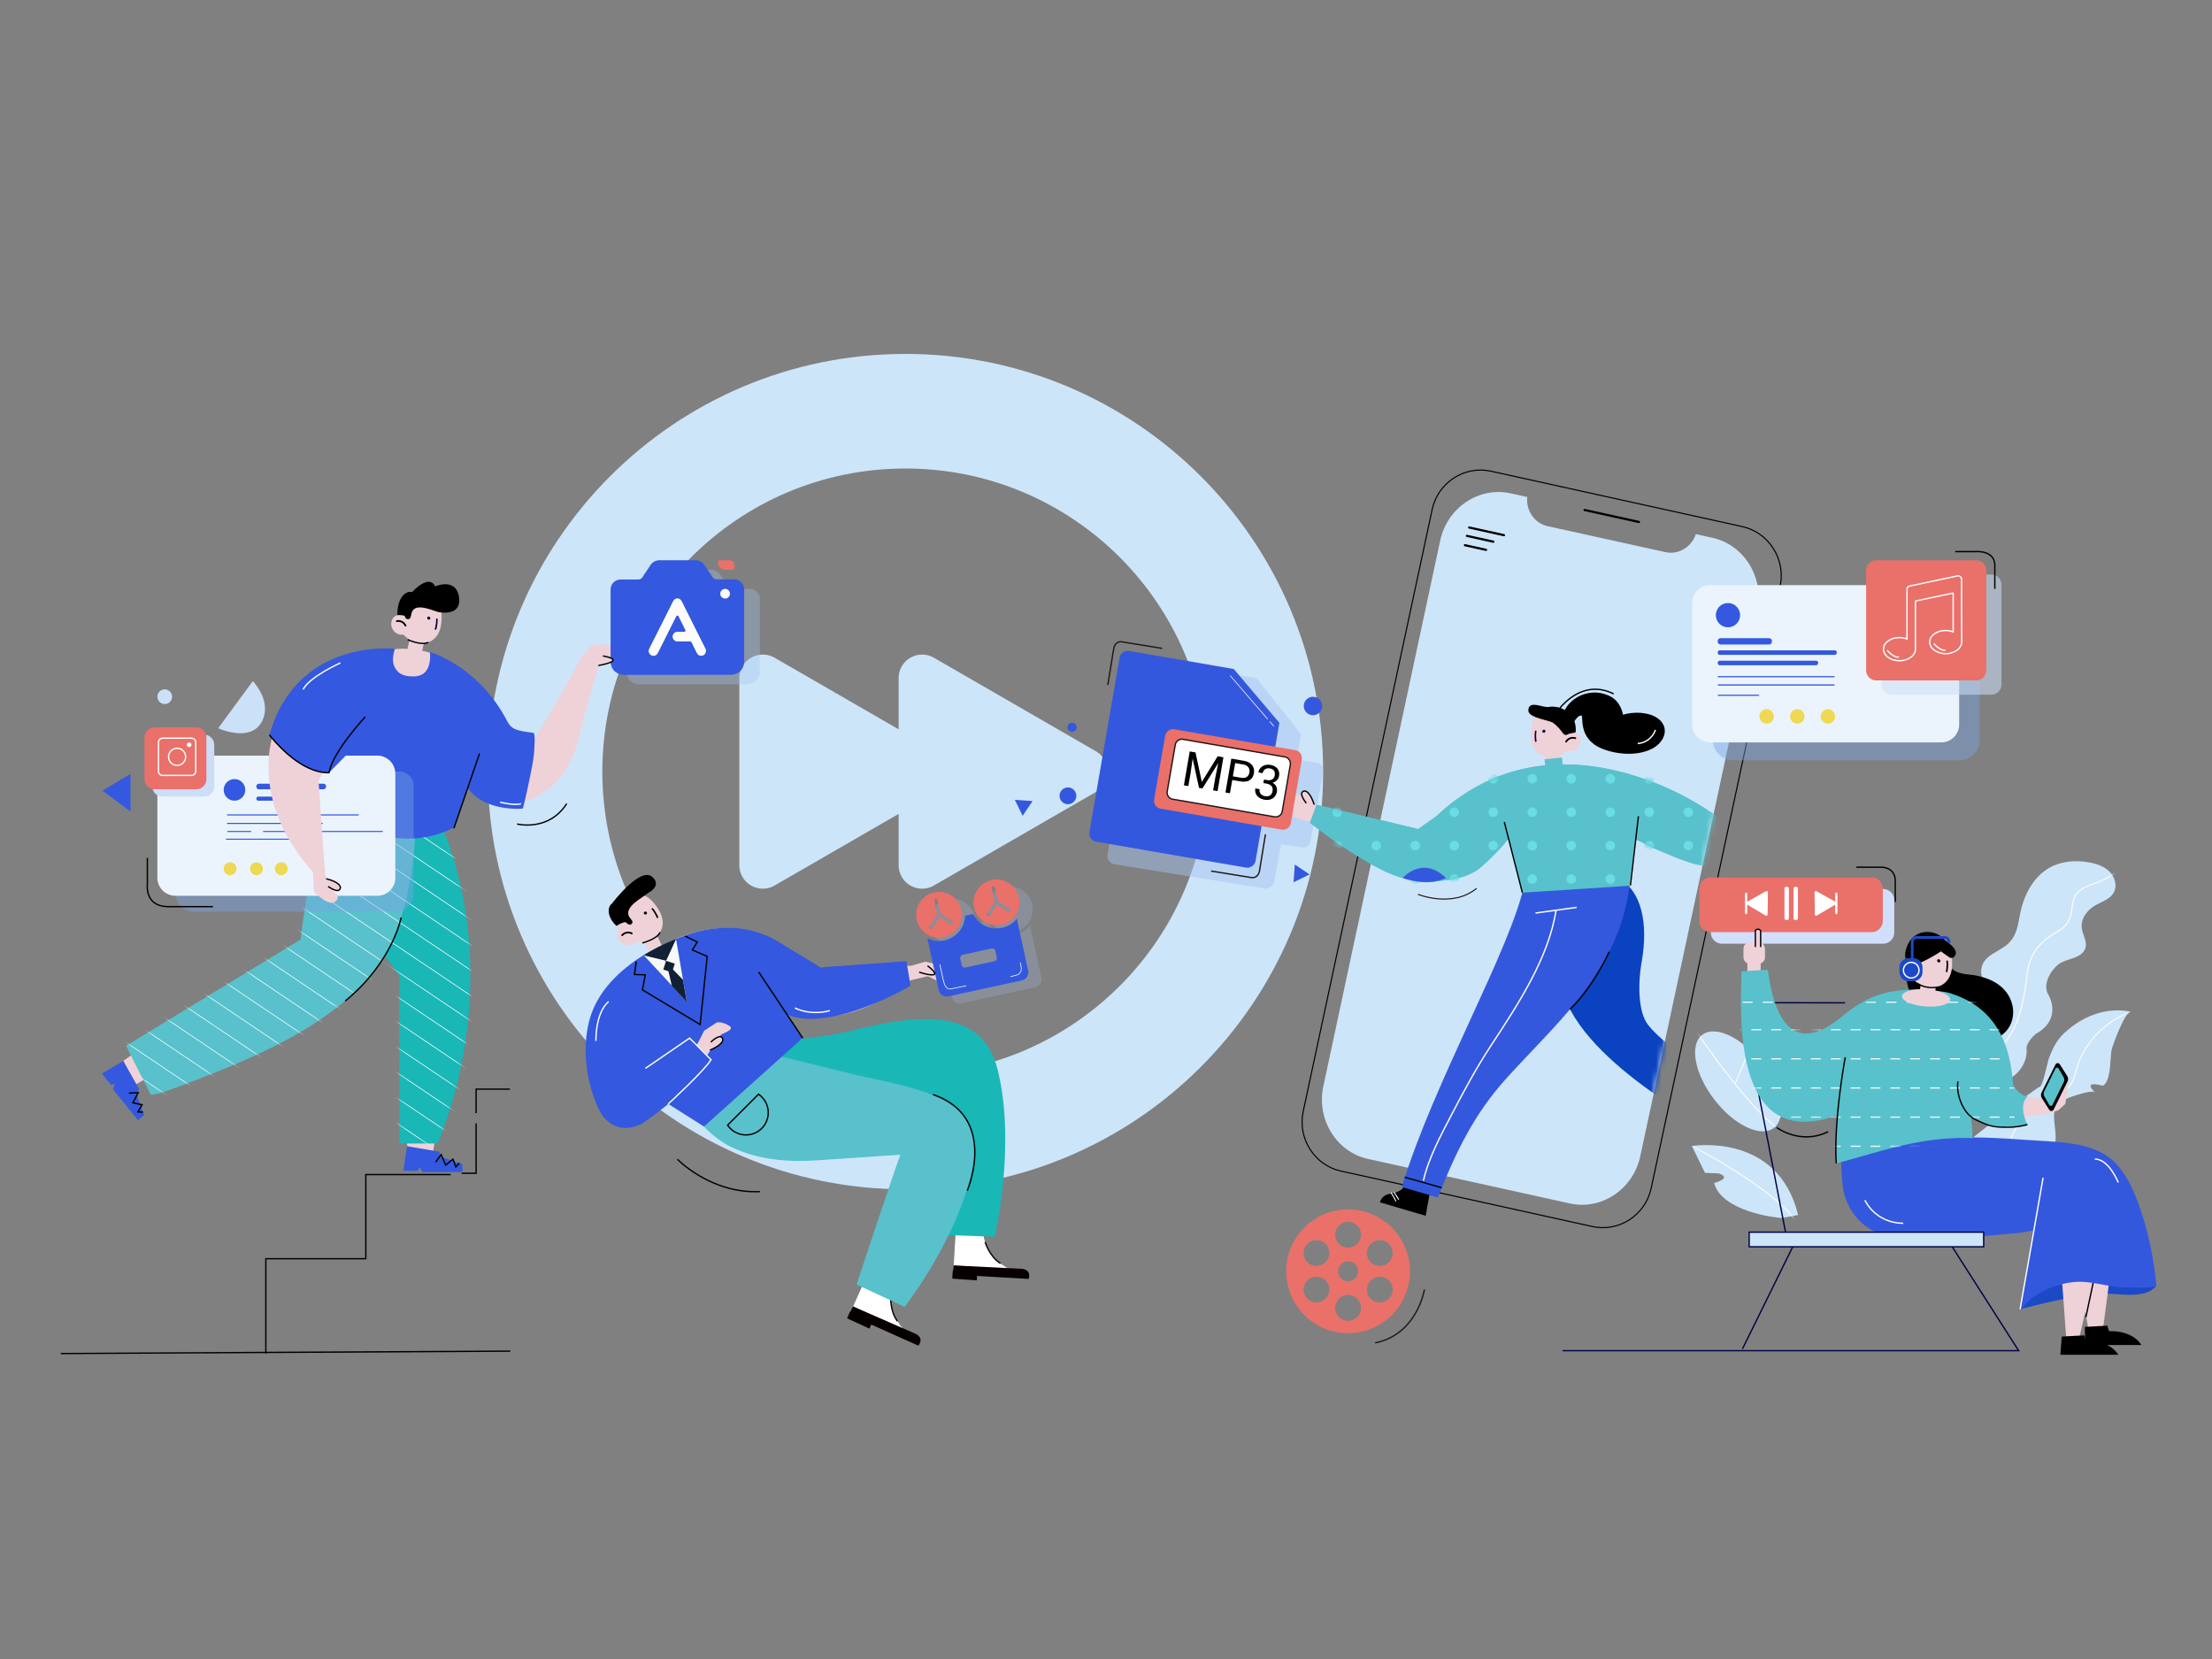 <svg viewBox="0 0 400 300" fill="none" xmlns="http://www.w3.org/2000/svg"><rect x="0" y="0" width="400" height="300" fill="#808080" stroke="none"/><path fill-rule="evenodd" clip-rule="evenodd" d="M358.514 185.123s5.661-1.835 1.536-5.824c-1.005-.97-1.924-2.458-1.789-3.902.175-1.838 1.617-2.672 3.038-3.494.28-.162.559-.324.828-.492 2.317-1.456 2.652-3.3 3.12-5.887.629-3.458 2.34-6.942 5.416-8.643 2.15-1.187 4.749-1.371 7.164-.925 1.354.243 2.725.728 3.683 1.699.959.97 1.39 2.584.706 3.775-.505.881-1.442 1.341-2.376 1.8-.33.163-.66.325-.97.505-1.5.872-2.713 2.48-2.39 4.293.07.389.203.774.336 1.156.251.722.5 1.436.309 2.156-.34 1.3-1.626 1.724-2.89 2.141-.762.252-1.517.501-2.053.939-1.421 1.162-2.887 3.639-1.754 5.486 0 0 2.63 4.288-2.269 7.037 0 0-1.837 1.531-1.684 2.756 0 0 .614 5.055-6.277 6.584l-1.684-11.16Zm-39.931 7.119c3.584 4.644 4.572 9.888 2.207 11.713-2.364 1.825-7.187-.46-10.771-5.104-3.583-4.643-4.572-9.887-2.207-11.712 2.365-1.826 7.187.459 10.771 5.103Zm-8.612 21.682c1.352 5.17 11.293 6.323 12.23 6.323l2.962-.531c-3.685-15.084-19.215-12.478-19.215-12.478l2.368 4.853 2.495.1c2.557.871-.84 1.733-.84 1.733Zm58.876-17.38c-.884.25-12.181 9.262-12.181 9.262l7.726 6.479c3.026-.587 6.085-2.072 7.131-5.173.332-.979.194-2.172.059-3.348-.176-1.536-.35-3.043.528-4.004.711-.777 1.852-1.228 2.822-1.551.505-.17 3.417-1.133 3.902-.672-2.412-2.342 1.413-1.196 1.413-1.196 1.135-.581 1.301-2.979 1.428-4.813.05-.725.094-1.362.19-1.763.214-.891 2.47-7.02 3.506-6.809-4.486-.932-8.905.827-12.154 3.921-1.386 1.32-2.169 2.965-2.786 4.751-.064.186-.169.622-.298 1.161-.346 1.446-.871 3.637-1.286 3.755Z" fill="#CDE5F9"/><mask id="a" style="mask-type:alpha" maskUnits="userSpaceOnUse" x="305" y="155" width="81" height="66"><path fill-rule="evenodd" clip-rule="evenodd" d="M358.514 185.123s5.661-1.835 1.536-5.824c-1.005-.97-1.924-2.458-1.789-3.902.175-1.838 1.617-2.672 3.038-3.494.28-.162.559-.324.828-.492 2.317-1.456 2.652-3.3 3.12-5.887.629-3.458 2.34-6.942 5.416-8.643 2.15-1.187 4.749-1.371 7.164-.925 1.354.243 2.725.728 3.683 1.699.959.97 1.39 2.584.706 3.775-.505.881-1.442 1.341-2.376 1.8-.33.163-.66.325-.97.505-1.5.872-2.713 2.48-2.39 4.293.07.389.203.774.336 1.156.251.722.5 1.436.309 2.156-.34 1.3-1.626 1.724-2.89 2.141-.762.252-1.517.501-2.053.939-1.421 1.162-2.887 3.639-1.754 5.486 0 0 2.63 4.288-2.269 7.037 0 0-1.837 1.531-1.684 2.756 0 0 .614 5.055-6.277 6.584l-1.684-11.16Zm-39.931 7.119c3.584 4.644 4.572 9.888 2.207 11.713-2.364 1.825-7.187-.46-10.771-5.104-3.583-4.643-4.572-9.887-2.207-11.712 2.365-1.826 7.187.459 10.771 5.103Zm-8.612 21.682c1.352 5.17 11.293 6.323 12.23 6.323l2.962-.531c-3.685-15.084-19.215-12.478-19.215-12.478l2.368 4.853 2.495.1c2.557.871-.84 1.733-.84 1.733Zm58.876-17.38c-.884.25-12.181 9.262-12.181 9.262l7.726 6.479c3.026-.587 6.085-2.072 7.131-5.173.332-.979.194-2.172.059-3.348-.176-1.536-.35-3.043.528-4.004.711-.777 1.852-1.228 2.822-1.551.505-.17 3.417-1.133 3.902-.672-2.412-2.342 1.413-1.196 1.413-1.196 1.135-.581 1.301-2.979 1.428-4.813.05-.725.094-1.362.19-1.763.214-.891 2.47-7.02 3.506-6.809-4.486-.932-8.905.827-12.154 3.921-1.386 1.32-2.169 2.965-2.786 4.751-.064.186-.169.622-.298 1.161-.346 1.446-.871 3.637-1.286 3.755Z" fill="#CDE5F9"/></mask><g mask="url(#a)" stroke="#fff" stroke-width=".182" stroke-miterlimit="10"><path d="M305.948 207.246s14.353 7.357 18.657 13.372M306.748 186.453s8.978 13.651 15.51 18.199M313.751 196.008l3.865-9.092M384.138 155.73c-.97 1.915-2.637 2.895-4.552 3.703-1.213.51-2.638.874-3.64 1.757-1.456 1.276-1.021 2.856-1.577 4.56-.311.948-.881 1.849-1.74 2.358-3.467 2.053-5.566 3.858-6.066 8.105-.728 5.988-1.886 12.763-8.301 15.328M385.368 182.956a16.24 16.24 0 0 0-5.485 3.35 16.245 16.245 0 0 0-3.753 5.218c-.796 1.796-.817 3.883-2.264 5.309-1.446 1.427-3.627 2.014-5.389 3.029-3.237 1.863-5.064 5.663-5.744 9.221"/></g><path d="m198.168 135.85-29.288-16.911a4.256 4.256 0 0 0-5.809 1.558 4.241 4.241 0 0 0-.57 2.126v9.264l-22.426-12.948a4.257 4.257 0 0 0-5.81 1.558 4.252 4.252 0 0 0-.57 2.126v33.818a4.26 4.26 0 0 0 2.125 3.687 4.249 4.249 0 0 0 4.255.002l22.426-12.948v9.259a4.25 4.25 0 0 0 2.124 3.687 4.251 4.251 0 0 0 4.255.002l29.288-16.911a4.249 4.249 0 0 0 0-7.369Z" fill="#CDE5F9"/><path d="M163.733 64c-41.714 0-75.53 33.816-75.53 75.531 0 41.714 33.816 75.533 75.53 75.533 41.715 0 75.533-33.824 75.533-75.533 0-41.71-33.818-75.531-75.533-75.531Zm0 130.344c-30.271 0-54.81-24.542-54.81-54.813s24.539-54.81 54.81-54.81 54.811 24.539 54.811 54.81-24.54 54.813-54.811 54.813Z" fill="#CDE5F9"/><path opacity=".48" d="m236.971 152.105 2.303-12.562a1.33 1.33 0 0 0-.187-1.006 1.32 1.32 0 0 0-.85-.569l-3.778-.609.842-4.591-6.862-8.592-1.247-1.565-3.014-.486-15.947-2.584a1.62 1.62 0 0 0-1.793 1.352l-6.152 33.549a1.541 1.541 0 0 0 1.214 1.837l27.148 4.392a1.617 1.617 0 0 0 1.793-1.349l1.213-6.671 3.778.612a1.39 1.39 0 0 0 1.539-1.158Z" fill="#A5C3EF"/><path d="m210.153 117.243-7.302-1.184s-1.266-.257-1.49 1.434l-1.033 6.382M219.007 157.511l7.299 1.184s1.269.258 1.49-1.436l1.036-6.382" stroke="#221715" stroke-width=".243" stroke-miterlimit="10"/><path d="M237.432 129.332a1.662 1.662 0 1 0 0-3.324 1.662 1.662 0 0 0 0 3.324ZM193.834 132.348a.833.833 0 1 0-.001-1.665.833.833 0 0 0 .001 1.665ZM193.116 145.425a1.514 1.514 0 1 0 0-3.028 1.514 1.514 0 0 0 0 3.028ZM186.725 144.855l-3.212-.224 1.412 2.893 1.8-2.669ZM234.146 156.325l-.226 3.213 2.895-1.413-2.669-1.8ZM223.103 120.978l-3.001-.52-15.894-2.746a1.52 1.52 0 0 0-1.755 1.237l-5.447 31.506a1.52 1.52 0 0 0 1.237 1.755l27.051 4.678a1.53 1.53 0 0 0 1.133-.257c.328-.232.552-.585.622-.981l4.309-24.935-6.983-8.238-1.272-1.499Z" fill="#3458DD"/><path d="m286.54 92.224 9.835 2.168" stroke="#000" stroke-width=".395" stroke-linecap="round" stroke-linejoin="round"/><path d="m287.958 221.794-45.466-10.023c-4.802-1.057-7.878-5.918-6.834-10.78l23.32-108.852c1.044-4.871 5.826-7.99 10.628-6.933l45.468 10.022c4.801 1.06 7.876 5.919 6.833 10.781l-23.32 108.852c-1.044 4.871-5.82 7.99-10.629 6.933Z" stroke="#000" stroke-width=".197" stroke-miterlimit="10"/><path d="m309.679 97.257-3.013-.665c-.789 2.332-3.141 3.774-5.506 3.251l-21.308-4.696c-2.368-.52-3.924-2.825-3.678-5.275l-3.014-.665c-5.722-1.26-11.443 2.583-12.728 8.54L239.3 196.449c-1.276 5.958 2.368 11.865 8.089 13.128l36.5 8.047c5.721 1.263 11.443-2.58 12.727-8.541l21.148-98.698c1.276-5.958-2.368-11.867-8.089-13.127" fill="#CDE5F9"/><mask id="b" style="mask-type:alpha" maskUnits="userSpaceOnUse" x="239" y="88" width="80" height="130"><path d="m309.679 97.257-3.013-.665c-.789 2.332-3.141 3.774-5.506 3.251l-21.308-4.696c-2.368-.52-3.924-2.825-3.678-5.275l-3.014-.665c-5.722-1.26-11.443 2.583-12.728 8.54L239.3 196.449c-1.276 5.958 2.368 11.865 8.089 13.128l36.5 8.047c5.721 1.263 11.443-2.58 12.727-8.541l21.148-98.698c1.276-5.958-2.368-11.867-8.089-13.127" fill="#CDE5F9"/></mask><g mask="url(#b)"><path d="M308.845 146.535a52.09 52.09 0 0 0-12.894-6.136c-7.374-2.365-17.031-3.601-26.497.632a34.72 34.72 0 0 0-9.657 6.526l-3.345 2.364-18.381-4.423-1.217 3.295s10.375 8.255 16.788 9.975c1.627.438 3.442.951 5.189.717 3.251-.43 5.516-.442 8.226-2.104.932-.572 4.623-4.136 5.683-5.727l2.558 9.768 19.315-1.248 1.039-8.306c.749.031 1.89.829 2.586 1.138.837.37 1.671.747 2.518 1.1 2.036.852 4.136 1.749 6.294 2.28.431.112 3.163.798 3.37.409l1.946-5.596.538-2.319-4.059-2.345Z" fill="#58C1CC"/><mask id="c" style="mask-type:alpha" maskUnits="userSpaceOnUse" x="236" y="138" width="77" height="24"><path d="M308.845 146.535a52.09 52.09 0 0 0-12.894-6.136c-7.374-2.365-17.031-3.601-26.497.632a34.72 34.72 0 0 0-9.657 6.526l-3.345 2.364-18.381-4.423-1.217 3.295s10.375 8.255 16.788 9.975c1.627.438 3.442.951 5.189.717 3.251-.43 5.516-.442 8.226-2.104.932-.572 4.623-4.136 5.683-5.727l2.558 9.768 19.315-1.248 1.039-8.306c.749.031 1.89.829 2.586 1.138.837.37 1.671.747 2.518 1.1 2.036.852 4.136 1.749 6.294 2.28.431.112 3.163.798 3.37.409l1.946-5.596.538-2.319-4.059-2.345Z" fill="#58C1CC"/></mask><g mask="url(#c)" fill="#69DDE2"><path d="M241.809 141.696a.863.863 0 1 0 0-1.727.863.863 0 0 0 0 1.727ZM248.864 141.696a.863.863 0 1 0 0-1.727.863.863 0 0 0 0 1.727ZM255.917 141.696a.864.864 0 1 0 0-1.728.864.864 0 0 0 0 1.728ZM262.973 141.696a.864.864 0 1 0 0-1.728.864.864 0 0 0 0 1.728ZM270.026 141.696a.863.863 0 1 0 0-1.727.863.863 0 0 0 0 1.727ZM277.081 141.696a.864.864 0 1 0 0-1.728.864.864 0 0 0 0 1.728ZM284.135 141.696a.863.863 0 1 0 0-1.727.863.863 0 0 0 0 1.727ZM291.191 141.696a.864.864 0 1 0 0-1.728.864.864 0 0 0 0 1.728ZM298.244 141.696a.863.863 0 1 0 0-1.727.863.863 0 0 0 0 1.727ZM305.299 141.696a.863.863 0 1 0 0-1.727.863.863 0 0 0 0 1.727ZM312.354 141.696a.864.864 0 1 0 0-1.728.864.864 0 0 0 0 1.728ZM241.809 147.739a.863.863 0 1 0 0-1.727.863.863 0 0 0 0 1.727ZM248.864 147.739a.863.863 0 1 0 0-1.727.863.863 0 0 0 0 1.727ZM255.917 147.739a.864.864 0 1 0 0-1.728.864.864 0 0 0 0 1.728ZM262.973 147.739a.864.864 0 1 0 0-1.728.864.864 0 0 0 0 1.728ZM270.026 147.739a.863.863 0 1 0 0-1.727.863.863 0 0 0 0 1.727ZM277.081 147.739a.864.864 0 1 0 0-1.728.864.864 0 0 0 0 1.728ZM284.135 147.739a.863.863 0 1 0 0-1.727.863.863 0 0 0 0 1.727ZM291.191 147.739a.864.864 0 1 0 0-1.728.864.864 0 0 0 0 1.728ZM298.244 147.739a.863.863 0 1 0 0-1.727.863.863 0 0 0 0 1.727ZM305.299 147.739a.863.863 0 1 0 0-1.727.863.863 0 0 0 0 1.727ZM312.354 147.739a.864.864 0 1 0 0-1.728.864.864 0 0 0 0 1.728ZM241.809 153.78a.863.863 0 1 0 0-1.727.863.863 0 0 0 0 1.727ZM248.864 153.78a.863.863 0 1 0 0-1.727.863.863 0 0 0 0 1.727ZM255.917 153.78a.864.864 0 1 0 0-1.728.864.864 0 0 0 0 1.728ZM262.973 153.78a.864.864 0 1 0 0-1.728.864.864 0 0 0 0 1.728ZM270.026 153.78a.863.863 0 1 0 0-1.727.863.863 0 0 0 0 1.727ZM277.081 153.78a.864.864 0 1 0 0-1.728.864.864 0 0 0 0 1.728ZM284.135 153.78a.863.863 0 1 0 0-1.727.863.863 0 0 0 0 1.727ZM291.191 153.78a.864.864 0 1 0 0-1.728.864.864 0 0 0 0 1.728ZM298.244 153.78a.863.863 0 1 0 0-1.727.863.863 0 0 0 0 1.727ZM305.299 153.78a.863.863 0 1 0 0-1.727.863.863 0 0 0 0 1.727ZM312.354 153.78a.864.864 0 1 0 0-1.728.864.864 0 0 0 0 1.728ZM241.809 159.824a.863.863 0 1 0 0-1.727.863.863 0 0 0 0 1.727ZM248.864 159.824a.863.863 0 1 0 0-1.727.863.863 0 0 0 0 1.727ZM255.917 159.824a.864.864 0 1 0 0-1.728.864.864 0 0 0 0 1.728ZM262.973 159.824a.864.864 0 1 0 0-1.728.864.864 0 0 0 0 1.728ZM270.026 159.824a.863.863 0 1 0 0-1.727.863.863 0 0 0 0 1.727ZM277.081 159.824a.864.864 0 1 0 0-1.728.864.864 0 0 0 0 1.728ZM284.135 159.824a.863.863 0 1 0 0-1.727.863.863 0 0 0 0 1.727ZM291.191 159.824a.864.864 0 1 0 0-1.728.864.864 0 0 0 0 1.728ZM298.244 159.824a.863.863 0 1 0 0-1.727.863.863 0 0 0 0 1.727ZM305.299 159.824a.863.863 0 1 0 0-1.727.863.863 0 0 0 0 1.727ZM312.354 159.824a.864.864 0 1 0 0-1.728.864.864 0 0 0 0 1.728Z"/></g><path d="m313.845 197.145-1.569 3.27-.187.396-1.805 3.796s-25.926-13.233-27.979-26.801c-1.81-11.898-.47-20.834-.47-20.834l10.442 1.664c4.752 2.226 5.762 8.611 4.601 15.218-.832 4.728-.465 9.331 1.073 11.374 3.542 4.725 15.894 11.917 15.894 11.917Z" fill="#0A42BF"/></g><path d="M253.951 214.538c-1.318 1.932-3.685.545-4.418 2.881l8.272 2.433.813-4.518-4.667-.796Z" fill="#000"/><path d="M275.739 159.588c-2.516 12.101-16.267 35.54-22.257 55.057l6.52 1.9c3.319-8.384 6.606-15.047 12.102-21.203.644-.73 1.301-1.438 1.963-2.153 8.788-9.462 18.782-18.395 20.624-33.107l-18.952-.494Z" fill="#3458DD"/><path d="M252.477 217.129a9.457 9.457 0 0 0-.834-1.46c-.071-.102-.197.032-.127.134.31.445.58.916.806 1.409.053.122.209.032.155-.083ZM252.971 216.806a176.24 176.24 0 0 0-.762-1.202c-.065-.107-.197.022-.131.126l.759 1.202c.075.105.2-.022.134-.126Z" fill="#fff"/><path d="M282.319 135.27c1.385.974 2.604.599 3.221-.384.572-.915.283-2.433-1.043-2.579a3.392 3.392 0 0 0-1.587.243 4.703 4.703 0 0 0-.681.789c-.399.586-.686 1.386.09 1.931Z" fill="#EFD1D8"/><path d="M281.567 136.74c-3.065.791-4.781-1.19-4.744-3.771.014-1.146.136-2.385.761-3.367a3.693 3.693 0 0 1 2.475-1.759c2.204-.378 4.328 1.313 4.744 3.771v.024a4.493 4.493 0 0 1-3.236 5.102Z" fill="#EFD1D8"/><path d="M283.066 134.042a1.588 1.588 0 0 1 1.842-.704c.19.061.124.365-.068.305a1.27 1.27 0 0 0-1.496.542c-.103.17-.38.027-.278-.143ZM283.429 132.828a.546.546 0 0 1-.372.075c-.336-.105-.601-.567-.813-.822a7.711 7.711 0 0 0-1.399-1.368c-.693-.506-4.464-.88-4.464-2.231 0-1.97 2.627-.462 3.678-.64 2.205-.377 5.178 1.171 4.866 4.56 0 .073-.564.156-.622.168a5.476 5.476 0 0 0-.645.148 2.407 2.407 0 0 0-.229.11Z" fill="#000"/><path d="M284.645 130.507c-.927-.538-.854-.655-1.971-.918.034-2.445 4.136-5.802 8.465-3.693 1.946.956 2.316 3.185 2.362 3.343 2.022-.606 4.637-.47 6.209.613 2.294 1.579 1.426 4.326-.973 5.545-2.613 1.336-6.299 1.1-9.073-.032-4.394-1.793-3.27-5.909-3.683-5.975-.523-.088-1.076.713-1.336 1.117Z" fill="#000"/><path d="m282.003 135.064-2.665.269.368 3.643 2.665-.269-.368-3.643Z" fill="#EFD1D8"/><path d="M281.276 129.081c.359-.541.766-1.048 1.216-1.516 1.682-1.783 5.007-4.24 9.311-2.095" stroke="#000" stroke-width=".243" stroke-miterlimit="10"/><path d="M279.355 132.426c.119-.107.137-.281.04-.389-.097-.107-.272-.108-.39-.002-.119.107-.137.281-.04.389.097.108.272.109.39.002ZM277.583 134.068a6.264 6.264 0 0 1-.017-1.824c.024-.178.301-.175.277 0a6.065 6.065 0 0 0 .015 1.754c.026.173-.248.241-.275.07Z" fill="#010344"/><path d="M238.779 146.216s-7.435-5.931-8.617-2.216c0 0-1.925 2.722 7.498 4.8l1.119-2.584Z" fill="#EFD1D8"/><path d="M295.951 140.399a52.09 52.09 0 0 1 12.894 6.136l-1.795 9.851c-2.158-.531-4.258-1.428-6.294-2.28-.847-.353-1.681-.73-2.518-1.1-.696-.309-1.837-1.107-2.586-1.138l-1.039 8.306-19.315 1.248-2.558-9.768c-1.06 1.591-4.751 5.155-5.683 5.727-2.71 1.662-4.975 1.674-8.226 2.104-1.747.234-3.562-.279-5.189-.717-6.413-1.72-16.788-9.975-16.788-9.975l1.217-3.295 18.381 4.423 3.345-2.364a34.72 34.72 0 0 1 9.657-6.526c9.466-4.233 19.123-2.997 26.497-.632Z" fill="#58C1CC"/><mask id="d" style="mask-type:alpha" maskUnits="userSpaceOnUse" x="236" y="138" width="77" height="24"><path d="M308.845 146.535a52.09 52.09 0 0 0-12.894-6.136c-7.374-2.365-17.031-3.601-26.497.632a34.72 34.72 0 0 0-9.657 6.526l-3.345 2.364-18.381-4.423-1.217 3.295s10.375 8.255 16.788 9.975c1.627.438 3.442.951 5.189.717 3.251-.43 5.516-.442 8.226-2.104.932-.572 4.623-4.136 5.683-5.727l2.558 9.768 19.315-1.248 1.039-8.306c.749.031 1.89.829 2.586 1.138.837.37 1.671.747 2.518 1.1 2.036.852 4.136 1.749 6.294 2.28.431.112 3.163.798 3.37.409l1.946-5.596.538-2.319-4.059-2.345Z" fill="#58C1CC"/></mask><g mask="url(#d)" fill="#69DDE2"><path d="M241.809 141.696a.863.863 0 1 0 0-1.727.863.863 0 0 0 0 1.727ZM248.864 141.696a.863.863 0 1 0 0-1.727.863.863 0 0 0 0 1.727ZM255.917 141.696a.864.864 0 1 0 0-1.728.864.864 0 0 0 0 1.728ZM262.973 141.696a.864.864 0 1 0 0-1.728.864.864 0 0 0 0 1.728ZM270.026 141.696a.863.863 0 1 0 0-1.727.863.863 0 0 0 0 1.727ZM277.081 141.696a.864.864 0 1 0 0-1.728.864.864 0 0 0 0 1.728ZM284.135 141.696a.863.863 0 1 0 0-1.727.863.863 0 0 0 0 1.727ZM291.191 141.696a.864.864 0 1 0 0-1.728.864.864 0 0 0 0 1.728ZM298.244 141.696a.863.863 0 1 0 0-1.727.863.863 0 0 0 0 1.727ZM305.299 141.696a.863.863 0 1 0 0-1.727.863.863 0 0 0 0 1.727ZM312.354 141.696a.864.864 0 1 0 0-1.728.864.864 0 0 0 0 1.728ZM241.809 147.739a.863.863 0 1 0 0-1.727.863.863 0 0 0 0 1.727ZM248.864 147.739a.863.863 0 1 0 0-1.727.863.863 0 0 0 0 1.727ZM255.917 147.739a.864.864 0 1 0 0-1.728.864.864 0 0 0 0 1.728ZM262.973 147.739a.864.864 0 1 0 0-1.728.864.864 0 0 0 0 1.728ZM270.026 147.739a.863.863 0 1 0 0-1.727.863.863 0 0 0 0 1.727ZM277.081 147.739a.864.864 0 1 0 0-1.728.864.864 0 0 0 0 1.728ZM284.135 147.739a.863.863 0 1 0 0-1.727.863.863 0 0 0 0 1.727ZM291.191 147.739a.864.864 0 1 0 0-1.728.864.864 0 0 0 0 1.728ZM298.244 147.739a.863.863 0 1 0 0-1.727.863.863 0 0 0 0 1.727ZM305.299 147.739a.863.863 0 1 0 0-1.727.863.863 0 0 0 0 1.727ZM312.354 147.739a.864.864 0 1 0 0-1.728.864.864 0 0 0 0 1.728ZM241.809 153.78a.863.863 0 1 0 0-1.727.863.863 0 0 0 0 1.727ZM248.864 153.78a.863.863 0 1 0 0-1.727.863.863 0 0 0 0 1.727ZM255.917 153.78a.864.864 0 1 0 0-1.728.864.864 0 0 0 0 1.728ZM262.973 153.78a.864.864 0 1 0 0-1.728.864.864 0 0 0 0 1.728ZM270.026 153.78a.863.863 0 1 0 0-1.727.863.863 0 0 0 0 1.727ZM277.081 153.78a.864.864 0 1 0 0-1.728.864.864 0 0 0 0 1.728ZM284.135 153.78a.863.863 0 1 0 0-1.727.863.863 0 0 0 0 1.727ZM291.191 153.78a.864.864 0 1 0 0-1.728.864.864 0 0 0 0 1.728ZM298.244 153.78a.863.863 0 1 0 0-1.727.863.863 0 0 0 0 1.727ZM305.299 153.78a.863.863 0 1 0 0-1.727.863.863 0 0 0 0 1.727ZM241.809 159.824a.863.863 0 1 0 0-1.727.863.863 0 0 0 0 1.727ZM248.864 159.824a.863.863 0 1 0 0-1.727.863.863 0 0 0 0 1.727ZM255.917 159.824a.864.864 0 1 0 0-1.728.864.864 0 0 0 0 1.728ZM262.973 159.824a.864.864 0 1 0 0-1.728.864.864 0 0 0 0 1.728ZM270.026 159.824a.863.863 0 1 0 0-1.727.863.863 0 0 0 0 1.727ZM277.081 159.824a.864.864 0 1 0 0-1.728.864.864 0 0 0 0 1.728ZM284.135 159.824a.863.863 0 1 0 0-1.727.863.863 0 0 0 0 1.727ZM291.191 159.824a.864.864 0 1 0 0-1.728.864.864 0 0 0 0 1.728ZM298.244 159.824a.863.863 0 1 0 0-1.727.863.863 0 0 0 0 1.727ZM305.299 159.824a.863.863 0 1 0 0-1.727.863.863 0 0 0 0 1.727ZM312.354 159.824a.864.864 0 1 0 0-1.728.864.864 0 0 0 0 1.728Z"/></g><path d="M236.22 145.233s-1.577-1.878-.411-2.189c0 0 .919-.353 1.841 2.464" fill="#EFD1D8"/><path d="M236.22 145.233s-1.577-1.878-.411-2.189c0 0 .919-.353 1.841 2.464" stroke="#000" stroke-width=".243" stroke-miterlimit="10"/><path d="m282.453 136.98-3.154.318.176 1.743 3.154-.319-.176-1.742Z" fill="#58C1CC"/><path d="m260.712 214.779-6.698-1.9" stroke="#000" stroke-width=".243" stroke-miterlimit="10"/><path d="m277.67 165.108 7.435-1.024M281.378 164.597c-1.334 8.759-7.105 17.381-11.825 24.573-2.566 3.914-4.81 8.07-6.968 12.221-1.992 3.834-4.218 7.885-5.194 12.128" stroke="#fff" stroke-width=".243" stroke-miterlimit="10"/><path d="M290.991 172.12s-2.803 6.301-7.083 10.386" stroke="#000" stroke-width=".243" stroke-miterlimit="10"/><path d="M253.642 158.777s3.55-4.162 7.822-.026c-.005 0-2.761 1.688-7.822.026Z" fill="#3458DD"/><path d="m272.025 148.637 3.268 12.795M296.277 147.603l-1.445 12.503" stroke="#000" stroke-width=".243" stroke-miterlimit="10"/><path d="M299.352 131.983a3.643 3.643 0 0 1-3.192 2.467" stroke="#fff" stroke-width=".243" stroke-miterlimit="10"/><path d="M256.408 161.718s6.189 2.536 10.6-1.069" stroke="#221715" stroke-width=".197" stroke-miterlimit="10"/><path d="m265.667 95.388 6.299 1.39M265.264 96.903l4.776 1.054M264.903 98.59l3.825.843" stroke="#000" stroke-width=".395" stroke-linecap="round" stroke-linejoin="round"/><path d="m234.222 135.656-21.844-3.777a1.456 1.456 0 0 0-1.683 1.186l-1.988 11.494a1.456 1.456 0 0 0 1.187 1.683l21.845 3.777a1.455 1.455 0 0 0 1.682-1.187l1.988-11.493a1.456 1.456 0 0 0-1.187-1.683Z" fill="#EA706A"/><path d="m232.341 136.874-18.412-3.183a1.214 1.214 0 0 0-1.402.989l-1.459 8.438c-.114.66.329 1.288.989 1.402l18.411 3.184a1.214 1.214 0 0 0 1.402-.989l1.459-8.438a1.214 1.214 0 0 0-.988-1.403Z" fill="#fff" stroke="#221715" stroke-width=".243" stroke-miterlimit="10"/><path d="m215.399 135.927.787.136 1.142 5.339 2.865-4.646.791.137-3.548 5.692-.614-.106-1.423-6.552Zm-.256-.044.694.12-.533 3.754-.413 2.389-.807-.14 1.059-6.123Zm5.399.934.694.12-1.058 6.123-.808-.14.413-2.389.759-3.714Zm3.735 4.478-1.636-.283.114-.66 1.636.283c.317.055.582.049.796-.018a.961.961 0 0 0 .501-.347c.124-.163.205-.36.245-.59.037-.21.024-.416-.036-.617a1.048 1.048 0 0 0-.352-.52c-.176-.148-.423-.25-.74-.305l-1.446-.25-.944 5.458-.812-.14 1.059-6.123 2.258.391c.463.08.84.227 1.132.442.292.215.496.479.613.79.117.309.144.645.081 1.006-.068.393-.208.714-.422.962a1.61 1.61 0 0 1-.837.51c-.344.087-.748.091-1.21.011Zm4.289-.332.555.096c.272.047.504.041.696-.018a.945.945 0 0 0 .464-.306c.117-.144.193-.316.228-.515.04-.235.035-.44-.016-.613a.798.798 0 0 0-.29-.423 1.322 1.322 0 0 0-.576-.225 1.26 1.26 0 0 0-.603.03.98.98 0 0 0-.454.294 1.097 1.097 0 0 0-.235.531l-.778-.134c.054-.312.182-.581.383-.809.201-.228.456-.393.765-.496.313-.102.657-.12 1.032-.055.37.064.683.186.937.365.256.177.438.408.548.693.11.282.132.613.066.994a1.335 1.335 0 0 1-.195.478c-.1.161-.239.305-.417.43-.174.126-.39.217-.645.274a2.356 2.356 0 0 1-.882-.005l-.665-.115.082-.471Zm-.111.639.081-.467.664.115c.39.067.704.169.943.306.24.137.419.295.538.474.122.18.196.368.223.563.03.193.03.38-.002.562a1.872 1.872 0 0 1-.279.736c-.133.205-.302.37-.505.493a1.778 1.778 0 0 1-.674.243 2.45 2.45 0 0 1-.79-.015 2.498 2.498 0 0 1-.734-.244 1.99 1.99 0 0 1-.561-.435 1.554 1.554 0 0 1-.328-.607 1.702 1.702 0 0 1-.026-.753l.778.134c-.037.213-.023.408.042.583.068.177.181.325.339.445.162.117.362.196.6.238.238.041.45.035.635-.016a.89.89 0 0 0 .465-.31c.125-.151.209-.355.253-.61.044-.255.027-.473-.052-.654a.951.951 0 0 0-.39-.445 1.813 1.813 0 0 0-.665-.24l-.555-.096Z" fill="#000"/><path d="m222.449 122.164 6.784 7.881M229.624 130.477l.737.847" stroke="#fff" stroke-width=".121" stroke-miterlimit="10"/><g opacity=".59" fill="#A5C3EF"><path opacity=".59" d="M126.456 117.723h-1.024a.883.883 0 0 1-.667-.234.888.888 0 0 1-.291-.644c0-.498.398-.845.951-.847h1.051c.313 0 .4-.146.259-.432-.376-.764-.757-1.524-1.135-2.286-.058-.114-.107-.242-.257-.242-.151 0-.226.123-.284.242l-3.237 6.465c-.231.463-.624.662-1.046.538a.874.874 0 0 1-.505-1.286c.544-1.099 1.099-2.184 1.65-3.288.864-1.71 1.725-3.422 2.582-5.137.18-.359.417-.614.837-.611.42.002.655.264.832.619 1.382 2.782 2.771 5.555 4.167 8.318a.994.994 0 0 1 .121.801.852.852 0 0 1-1.235.503.858.858 0 0 1-.345-.368 62.068 62.068 0 0 1-.909-1.827.419.419 0 0 0-.454-.289c-.359.02-.711.005-1.061.005Z"/><path opacity=".59" d="M135.51 106.503h-3.021a.913.913 0 0 1-.829-.444c-.454-.692-.925-1.369-1.379-2.06a1.992 1.992 0 0 0-1.786-.954h-6.309a1.982 1.982 0 0 0-1.783.956c-.451.692-.922 1.371-1.371 2.065a.915.915 0 0 1-.852.454h-2.994c-1.199 0-1.941.755-1.941 1.956v12.727c0 1.563.992 2.555 2.557 2.555h19.121c1.456 0 2.483-1.017 2.483-2.468v-12.889a1.804 1.804 0 0 0-1.896-1.898Zm-5.061 13.193a.85.85 0 0 1-1.237.502.847.847 0 0 1-.345-.366 77.565 77.565 0 0 1-.908-1.827.418.418 0 0 0-.454-.289c-.347.019-.698 0-1.05 0h-1.024a.906.906 0 0 1-.668-.234.9.9 0 0 1-.291-.644c0-.498.398-.845.951-.847h1.051c.313 0 .4-.146.26-.432-.376-.765-.757-1.524-1.136-2.286-.058-.114-.107-.243-.257-.243-.151 0-.226.127-.284.243l-3.237 6.464c-.231.464-.624.663-1.046.539a.874.874 0 0 1-.505-1.286c.544-1.099 1.1-2.184 1.653-3.288.862-1.71 1.722-3.422 2.579-5.137.18-.359.418-.614.837-.611.42.002.656.264.833.618 1.383 2.788 2.772 5.563 4.169 8.326a1.015 1.015 0 0 1 .109.801v-.003Z"/></g><path d="m73.604 207.27.44-7.166 5.435 1.124-1.2 7.267-4.675-1.225Z" fill="#EFD1D8"/><path d="m73.605 207.27-.66 4.455h2.64l.274-.66.55.881h7.208v-1.429l-4.016-1.376-.165-.881-5.831-.99Z" fill="#3458DF"/><path d="m78.776 210.157.99-1.373.825 1.898 1.32-1.073.522 1.403.623-.687" stroke="#000" stroke-width=".243" stroke-miterlimit="10"/><path d="m22.298 191.844 5.853-4.159 2.54 4.933-6.406 3.633-1.987-4.407Z" fill="#EFD1D8"/><path d="m22.297 191.844-3.88 2.286 1.66 2.056.686-.202-.34.98 4.529 5.608 1.111-.9-1.451-3.987.58-.682-2.895-5.159Z" fill="#3458DF"/><path d="m23.302 197.682 1.692-.094-.959 1.834 1.665.354-.762 1.286.924.054" stroke="#000" stroke-width=".243" stroke-miterlimit="10"/><path d="M74.055 114.397c-1.487.788-2.647.269-3.137-.782-.454-.97.022-2.426 1.351-2.426a3.39 3.39 0 0 1 1.541.432c.224.266.418.557.578.866.32.638.504 1.466-.333 1.91Z" fill="#EFD1D8"/><path d="M74.619 115.945c2.938 1.162 4.88-.587 5.163-3.155.127-1.133.16-2.375-.337-3.424a3.685 3.685 0 0 0-2.23-2.05c-2.135-.643-4.448.767-5.163 3.154a.13.13 0 0 1 0 .025 4.476 4.476 0 0 0 2.567 5.45Z" fill="#EFD1D8"/><path d="M73.471 113.089a1.588 1.588 0 0 0-1.737-.925c-.194.037-.165.347.031.309a1.268 1.268 0 0 1 1.412.728c.083.177.381.07.294-.112Z" fill="#000"/><path d="m73.579 117.794 2.604.596.815-3.56-2.604-.596-.815 3.56Z" fill="#EFD1D8"/><path d="M77.726 111.995c.11-.095.114-.269.01-.39-.105-.121-.279-.141-.388-.046-.11.095-.114.269-.01.39.106.12.279.141.388.046ZM78.897 113.795c.169-.587.25-1.195.242-1.805 0-.178-.276-.212-.274-.032a5.933 5.933 0 0 1-.242 1.735c-.042.165.223.267.274.102Z" fill="#010344"/><path d="M79.469 110.711c-1.007-.138-4.382-1.941-5.02.097-.16.517-.149 1.184-.697 1.165a.64.64 0 0 1-.55-.612 3.635 3.635 0 0 0-1.35-.116c0-3.541 1.75-4.448 2.67-4.171 0 0 3.006-3.383 4.173-1.034 0 0 3.74-1.665 4.302 1.905.563 3.569-3.528 2.766-3.528 2.766Z" fill="#000"/><path d="M82.157 121.763c.247-1.81-2.914-3.736-7.06-4.303-4.148-.566-7.71.441-7.957 2.251-.247 1.81 2.914 3.736 7.06 4.303 4.147.567 7.71-.441 7.957-2.251ZM91.553 134.214l5.152-.594s6.28-10.434 8.122-14.317l2.157-2.698c1.325 0 2.647-.09 3.97-.054.536.017 1.257-.058 1.713.258.361.242.776.74.621 1.213-.257.784-1.565 1.065-2.232 1.235-.391.099-.784.182-1.18.243-.155.026-1.405.136-1.427.213l-2.327 7.991c-1.388 4.77-1.769 9.694-5.338 13.467-3.484 3.688-8.301 5.455-13.074 3.023-9.23-4.69 3.844-9.98 3.844-9.98Z" fill="#EFD1D8"/><path d="M62.51 131.633s-12.545 16.415 9.672 44.704l.034 30.443h6.886s13.55-29.053-.206-59.872L62.51 131.633Z" fill="#1AB7B7"/><path d="m22.793 189.117 4.436 8.789c.386.764 14.559-5.132 15.503-5.535 8.86-3.81 18.199-8.677 24.442-16.234 3.465-4.188 5.404-9.366 6.523-14.632a76.48 76.48 0 0 0 1.213-8.024c.168-1.616-.031-5.411 2.376-4.742l-18.2-5.066s-3.683 16.522-4.724 26.223l-31.569 19.221Z" fill="#58C1CC"/><mask id="e" style="mask-type:alpha" maskUnits="userSpaceOnUse" x="22" y="131" width="64" height="76"><path d="M62.51 131.633s-12.545 16.415 9.672 44.704l.034 30.443h6.886s13.55-29.053-.206-59.872L62.51 131.633Z" fill="#1AB7B7"/><path d="m22.793 189.117 4.436 8.789c.386.764 14.559-5.132 15.503-5.535 8.86-3.81 18.199-8.677 24.442-16.234 3.465-4.188 5.404-9.366 6.523-14.632a76.48 76.48 0 0 0 1.213-8.024c.168-1.616-.031-5.411 2.376-4.742l-18.2-5.066s-3.683 16.522-4.724 26.223l-31.569 19.221Z" fill="#58C1CC"/></mask><g mask="url(#e)" stroke="#fff" stroke-width=".121" stroke-miterlimit="10"><path d="m55.842 119.08 66.645 44.842M53.72 122.234l66.646 44.843M51.596 125.389l66.647 44.842M49.475 128.544l66.645 44.842M47.352 131.698l66.644 44.843M45.228 134.852l66.645 44.843M43.105 138.007l66.648 44.845M40.982 141.164l66.648 44.842M38.862 144.318l66.645 44.843M36.738 147.473l66.645 44.842M34.616 150.627l66.644 44.843M32.492 153.782l66.647 44.842M30.369 156.936l66.647 44.843M28.248 160.091l66.644 44.845M26.124 163.248l66.645 44.842M24.002 166.402l66.644 44.843M21.879 169.557l66.647 44.842M19.755 172.711l66.647 44.843M17.634 175.866l66.644 44.842M15.512 179.02l66.644 44.843M13.388 182.175l66.645 44.844M11.265 185.329l66.647 44.845"/></g><path d="M72.544 165.907s-1.524 8.083-10.111 15.103" stroke="#000" stroke-width=".243" stroke-miterlimit="10"/><path d="M74.686 122.314a3.304 3.304 0 0 0 1.699-.388c1.334-.786 1.477-2.708 1.37-4.011 0 0 8.736 2.444 13.96 12.489.816 1.57 1.835 1.738 4.708 2.111.398.051.243 2.048.167 3.398-.114 2.159-1.74 9.201-2.035 10.305 0 0-6.962.682-10.054-3.839l-2.373 7.227a17.777 17.777 0 0 1-7.114 2.006 18.713 18.713 0 0 1-3.305-.073c-2.723-.298-5.523-.939-8.052-2.183-2.006-.983-4.721-1.966-6.308-3.577l.982-7.054c-5.617-.844-9.604-5.836-9.604-5.836 5.03-17.638 22.69-15.564 22.69-15.564l-.031.105c-.388 1.3-.64 2.739.539 3.989.674.73 1.81.895 2.761.895Z" fill="#3458DF"/><path d="m86.713 136.262-4.634 13.523M73.738 115.678s2.584 1.145 3.71.463" stroke="#000" stroke-width=".243" stroke-miterlimit="10"/><path opacity=".44" d="M72.232 139.531H35.106a3.321 3.321 0 0 0-3.32 3.319v18.709a3.319 3.319 0 0 0 3.32 3.319h36.37a3.32 3.32 0 0 0 3.32-3.319v-19.463a2.564 2.564 0 0 0-2.564-2.565Z" fill="#79A4E2"/><path d="M68.225 136.639H31.72a3.259 3.259 0 0 0-3.259 3.258v18.828c0 1.8 1.46 3.259 3.26 3.259h36.504c1.8 0 3.259-1.459 3.259-3.259v-18.828a3.259 3.259 0 0 0-3.259-3.258Z" fill="#EBF4FD"/><path d="M23.608 139.941v6.814l-5.078-3.783 5.078-3.031Z" fill="#3458DF"/><path d="m39.458 131.686 6.256-8.515s3.285 3.332 1.834 6.891c-1.834 4.507-8.09 1.624-8.09 1.624ZM29.792 127.313a1.325 1.325 0 1 0 0-2.65 1.325 1.325 0 0 0 0 2.65Z" fill="#CBE1F8"/><path d="M36.92 132.86h-7.55a1.82 1.82 0 0 0-1.82 1.82v7.551a1.82 1.82 0 0 0 1.82 1.82h7.55a1.82 1.82 0 0 0 1.82-1.82v-7.551a1.82 1.82 0 0 0-1.82-1.82Z" fill="#CCDDF8"/><path d="M35.501 131.533H27.95a1.82 1.82 0 0 0-1.82 1.82v7.551a1.82 1.82 0 0 0 1.82 1.82H35.5a1.82 1.82 0 0 0 1.82-1.82v-7.551a1.82 1.82 0 0 0-1.82-1.82Z" fill="#EA706A"/><path d="M32.032 133.491h-2.57a.76.76 0 0 0-.58.215.757.757 0 0 0-.22.579v5.139a.747.747 0 0 0 .483.749.74.74 0 0 0 .312.047h5.14a.755.755 0 0 0 .747-.486.752.752 0 0 0 .046-.313v-5.127a.754.754 0 0 0-.803-.803h-2.555Z" stroke="#fff" stroke-width=".243" stroke-miterlimit="10"/><path d="M33.568 136.857a1.545 1.545 0 0 0-2.632-1.096 1.54 1.54 0 0 0 .227 2.374c.253.17.551.262.856.263a1.547 1.547 0 0 0 1.549-1.541Z" stroke="#fff" stroke-width=".243" stroke-miterlimit="10"/><path d="M34.198 135.09a.407.407 0 0 1-.408-.417.416.416 0 0 1 .26-.378.416.416 0 0 1 .559.307.412.412 0 0 1-.411.488Z" fill="#fff"/><path d="M42.402 144.784a1.948 1.948 0 1 0 0-3.896 1.948 1.948 0 0 0 0 3.896Z" fill="#3458DF"/><path d="M41.616 158.259a1.163 1.163 0 1 0-.001-2.326 1.163 1.163 0 0 0 0 2.326ZM46.379 158.259a1.163 1.163 0 1 0-.002-2.326 1.163 1.163 0 0 0 .002 2.326ZM50.873 158.259a1.163 1.163 0 1 0 0-2.326 1.163 1.163 0 0 0 0 2.326Z" fill="#EFD853"/><path d="M51.566 141.715h-4.739a.465.465 0 0 0-.466.465v.081c0 .257.209.465.466.465h4.74a.465.465 0 0 0 .465-.465v-.081a.465.465 0 0 0-.466-.465ZM58.49 141.715h-4.74a.465.465 0 0 0-.465.465v.081c0 .257.208.465.466.465h4.739a.465.465 0 0 0 .465-.465v-.081a.465.465 0 0 0-.465-.465ZM53.687 144.054h-6.988a.337.337 0 0 0-.338.337v.058c0 .187.151.338.338.338h6.988a.337.337 0 0 0 .337-.338v-.058a.337.337 0 0 0-.337-.337ZM53.192 147.267h-12.06a.09.09 0 0 0-.09.089v.017c0 .05.04.09.09.09h12.06c.05 0 .09-.04.09-.09v-.017a.09.09 0 0 0-.09-.089ZM64.786 147.267h-7.41a.09.09 0 0 0-.09.089v.017c0 .05.04.09.09.09h7.41c.05 0 .09-.04.09-.09v-.017a.09.09 0 0 0-.09-.089ZM58.302 148.805h-17.17a.09.09 0 0 0-.09.09v.017c0 .049.04.089.09.089h17.17c.05 0 .09-.04.09-.089v-.017a.09.09 0 0 0-.09-.09ZM58.106 151.654h-17.17a.09.09 0 0 0-.09.089v.017c0 .05.04.09.09.09h17.17c.05 0 .09-.04.09-.09v-.017a.09.09 0 0 0-.09-.089ZM45.335 150.261H41.18a.09.09 0 0 0-.09.09v.017c0 .049.04.089.09.089h4.156c.05 0 .09-.04.09-.089v-.017a.09.09 0 0 0-.09-.09ZM69.147 150.261H47.641a.09.09 0 0 0-.09.09v.017c0 .049.04.089.09.089h21.506c.05 0 .09-.04.09-.089v-.017a.09.09 0 0 0-.09-.09Z" fill="#3458DF"/><path d="M56.573 157.647c-11.52-12.729-7.246-24.646-7.246-24.646l11.475 1.262-3.2 7 1.155 16.35.553 2.543 1.698 1.699c.173.177.04.716-.077.878-.566.787-1.51.507-2.216.09a7.81 7.81 0 0 1-1.063-.784c-.26-.22-.866-.577-.888-.936l-.191-3.456Z" fill="#EFD1D8"/><path d="M48.718 132.894s5.188 7.222 10.8 6.816l7.28-7.447-10.165-6.267-5.925 1.914-1.99 4.984Z" fill="#3458DF"/><path d="M66.058 129.621s-5.909 6.321-6.552 10.089c0 0-4.705.714-10.8-6.816" stroke="#000" stroke-width=".243" stroke-miterlimit="10"/><path d="M59.342 160.299s1.965 1.456 2.203.28c0 0 .298-.937-2.565-1.684" fill="#EFD1D8"/><path d="M59.342 160.299s1.965 1.456 2.203.28c0 0 .298-.937-2.565-1.684" stroke="#000" stroke-width=".243" stroke-miterlimit="10"/><path d="M90.438 145.061s2.756.682 3.78.262M61.554 119.876s-5.518 2.465-6.744 4.787" stroke="#fff" stroke-width=".243" stroke-miterlimit="10"/><path d="M26.646 155.126v4.853s-.485 3.882 3.62 3.97h8.25M93.502 149.002s5.678 1.468 8.979-3.679" stroke="#000" stroke-width=".243" stroke-miterlimit="10"/><path d="M122.492 122.033h-9.519c-1.565 0-2.56-.995-2.56-2.555v-12.732c0-1.201.747-1.941 1.941-1.956h2.995c.17.01.34-.027.49-.107a.931.931 0 0 0 .361-.349c.447-.694.92-1.371 1.369-2.065a1.983 1.983 0 0 1 1.786-.956h6.309a1.994 1.994 0 0 1 1.788.956c.454.689.925 1.366 1.376 2.058a.906.906 0 0 0 .832.444h3.021a1.8 1.8 0 0 1 1.891 1.9v12.887c0 1.456-1.029 2.468-2.485 2.47l-9.595.005Zm1.138-6.04c.35 0 .702.015 1.051 0a.422.422 0 0 1 .454.287c.294.615.597 1.224.907 1.829a.846.846 0 0 0 .838.474.846.846 0 0 0 .742-.612.992.992 0 0 0-.119-.801c-1.388-2.771-2.774-5.542-4.159-8.313-.175-.354-.412-.619-.832-.621-.42-.003-.658.243-.835.611-.854 1.716-1.72 3.427-2.582 5.14-.551 1.094-1.106 2.184-1.652 3.288a.874.874 0 0 0 .504 1.283c.425.124.816-.075 1.049-.536 1.08-2.155 2.159-4.309 3.234-6.464.061-.122.117-.257.284-.243.168.015.202.131.257.243.379.762.762 1.521 1.138 2.283.141.286.054.43-.259.432-.313.002-.701 0-1.051 0a.875.875 0 0 0-.66.219.895.895 0 0 0-.294.63.918.918 0 0 0 .298.646.893.893 0 0 0 .673.23c.333-.005.672-.007 1.014-.007v.002Zm8.357-8.638a.865.865 0 0 0-1.485-.593.866.866 0 0 0 .643 1.464.867.867 0 0 0 .842-.873v.002Z" fill="#3458DF"/><path d="M131.045 101.32h.862c.694.027 1.099.648.9 1.395a.458.458 0 0 1-.473.328c-.405 0-.808.012-1.213 0a1.393 1.393 0 0 1-1.318-1.318c-.015-.269.102-.395.379-.4.276-.005.577-.005.863-.005Z" fill="#EA706A"/><path d="M123.629 115.991h-1.024a.899.899 0 0 1-.888-.522.903.903 0 0 1-.082-.354.86.86 0 0 1 .082-.345.868.868 0 0 1 .871-.504h1.051c.349 0 .4-.146.26-.432-.376-.762-.76-1.522-1.138-2.283-.056-.115-.107-.243-.258-.243-.15 0-.223.126-.283.243l-3.235 6.464c-.243.461-.624.66-1.048.536a.874.874 0 0 1-.505-1.284c.546-1.099 1.102-2.183 1.652-3.288.862-1.713 1.728-3.423 2.582-5.139.177-.357.418-.614.835-.611.417.002.658.267.832.621 1.383 2.774 2.77 5.545 4.159 8.313a1.004 1.004 0 0 1 .119.801.85.85 0 0 1-1.579.138 79.682 79.682 0 0 1-.908-1.829.419.419 0 0 0-.454-.287c-.339.02-.691.005-1.041.005ZM131.987 107.352a.863.863 0 1 1-.551-.794.862.862 0 0 1 .479.463c.046.104.07.217.072.331Z" fill="#FCFCFC"/><path d="M311.397 170.651h29.119a2.026 2.026 0 0 0 2.026-2.026v-5.841a2.026 2.026 0 0 0-2.026-2.026h-29.119a2.026 2.026 0 0 0-2.026 2.026v5.841c0 1.119.907 2.026 2.026 2.026Z" fill="#D1DEFC"/><path d="m333.651 181.345-13.7-.022s-5.176 0-3.882 6.309l7.013 36.228h31.445M324.851 224.103l-9.762 19.827M352.155 224.103l12.878 20.142H282.55" stroke="#010344" stroke-width=".243" stroke-miterlimit="10"/><path d="M309.327 168.559h29.119a2.026 2.026 0 0 0 2.026-2.026v-5.841a2.026 2.026 0 0 0-2.026-2.026h-29.119a2.026 2.026 0 0 0-2.026 2.026v5.841c0 1.119.907 2.026 2.026 2.026Z" fill="#EA706A"/><path d="M323.175 160.367h-.177a.31.31 0 0 0-.31.311v5.38c0 .171.139.31.31.31h.177a.31.31 0 0 0 .311-.31v-5.38a.31.31 0 0 0-.311-.311ZM324.816 160.367h-.177a.31.31 0 0 0-.311.311v5.38c0 .171.139.31.311.31h.177a.31.31 0 0 0 .31-.31v-5.38a.31.31 0 0 0-.31-.311ZM332.067 165.325a.245.245 0 0 1-.199-.26v-3.397a.243.243 0 0 1 .199-.26c.06.01.114.043.151.091a.234.234 0 0 1 .05.169v3.397a.234.234 0 0 1-.05.169.246.246 0 0 1-.151.091Z" fill="#fff"/><path d="m328.182 165.363-.056-3.981a.252.252 0 0 1 .03-.123.25.25 0 0 1 .209-.125c.043 0 .085.011.123.032l3.477 1.941a.235.235 0 0 1 .088.089.237.237 0 0 1 0 .242.242.242 0 0 1-.088.089l-3.422 2.038a.245.245 0 0 1-.237 0 .237.237 0 0 1-.088-.084.247.247 0 0 1-.036-.118ZM315.756 165.325a.243.243 0 0 0 .198-.26v-3.397a.241.241 0 0 0-.198-.26.244.244 0 0 0-.199.26v3.397a.245.245 0 0 0 .199.26Z" fill="#fff"/><path d="m319.641 165.363.055-3.981a.241.241 0 0 0-.361-.216l-3.477 1.941a.238.238 0 0 0-.121.21.245.245 0 0 0 .121.21l3.421 2.038a.245.245 0 0 0 .326-.084.247.247 0 0 0 .036-.118Z" fill="#fff"/><path d="M365.298 236.755c2.873-.757 5.766-1.456 8.687-1.997a49.768 49.768 0 0 1 5.445-.806c1.801-.133 3.512.163 5.298.189 1.71.027 4.149-.104 5.202-1.698 0-.003-19.837-3.824-24.632 4.312Z" fill="#1C49C6"/><path d="m372.878 231.569.74 10.128h2.444l2.468-10.739" fill="#EFD1D8"/><path d="m376.03 231.564 1.76 9.536 2.431-.257 1.368-10.458" fill="#EFD1D8"/><path d="m378.964 229.839-1.774 8.355" stroke="#000" stroke-width=".243" stroke-miterlimit="10"/><path d="M317.952 170.367h-1.463c-.67 0-1.214.543-1.214 1.213v1.51c0 .67.544 1.213 1.214 1.213h1.463c.67 0 1.213-.543 1.213-1.213v-1.51c0-.67-.543-1.213-1.213-1.213Z" fill="#EFD1D8"/><path d="M317.425 171.255v-2.996s.529-.554.953.048v2.948" fill="#EFD1D8"/><path d="M317.425 171.255v-2.996s.529-.554.953.048v2.948" stroke="#000" stroke-width=".243" stroke-miterlimit="10"/><path d="M318.385 173.339h-2.405v3.245h2.405v-3.245Z" fill="#EFD1D8"/><path d="M362.341 178.872c-1.298-1.354-3.094-2.072-4.899-2.441-1-.204-2.044-.204-3.024-.485-1.538-.444-2.31-1.577-3.111-2.888-1.077-1.766-4.071-.461-2.977 1.33l.182.296a1.437 1.437 0 0 0-.243.141c-.446.189-.842.592-1.162 1.274-.057.12-.105.244-.143.371-.871.048-2.351-1.366-2.291-.243.432 7.712 9.973 15.579 16.95 11.199 3.072-1.924 3.12-6.042.718-8.554Z" fill="#000"/><path d="M347.196 176.742c-1.477.941-2.722.499-3.317-.549-.551-.97-.182-2.521 1.199-2.621a3.545 3.545 0 0 1 1.633.318c.253.258.477.543.667.85.379.631.648 1.473-.182 2.002Z" fill="#EFD1D8"/><path d="M347.907 178.297c3.14.958 5.003-1.014 5.095-3.688.037-1.187-.031-2.475-.635-3.521a3.828 3.828 0 0 0-2.48-1.941c-2.267-.486-4.543 1.164-5.096 3.69v.025a4.648 4.648 0 0 0 3.116 5.435Z" fill="#EFD1D8"/><path d="M346.478 175.434a1.644 1.644 0 0 0-1.875-.813c-.199.056-.144.373.058.318a1.325 1.325 0 0 1 1.524.631c.099.182.393.046.293-.136Z" fill="#000"/><path d="m346.991 180.289 2.747.401.548-3.755-2.747-.401-.548 3.755Z" fill="#EFD1D8"/><path d="M350.803 173.958c.105-.107.094-.289-.024-.405-.119-.117-.301-.124-.406-.017-.105.107-.094.289.025.405.118.117.3.124.405.017ZM352.156 175.713c.125-.621.16-1.257.102-1.888-.017-.184-.303-.196-.286-.012.057.607.024 1.22-.097 1.817-.037.175.25.272.281.083ZM347.935 169.125a3.71 3.71 0 0 1 2.865.34c1.197.703 2.534 1.667 2.815 2.489.282.823-.485 1.5-1.026 1.213-1.599-1.058-3.359-2.436-4.654-4.042Z" fill="#000"/><path d="M345.685 174.145c.439 1.194 6.668-2.841 6.551-3.103a3.828 3.828 0 0 0-1.511-1.895c-1.959-1.214-5.271-.801-6.096 2.72-.536 2.074.779 2.021 1.056 2.278Z" fill="#000"/><path d="M345.971 173.264h-.818c-.928 0-1.679.752-1.679 1.68v.817c0 .928.751 1.68 1.679 1.68h.818a1.68 1.68 0 0 0 1.679-1.68v-.817a1.68 1.68 0 0 0-1.679-1.68Z" fill="#1C49C6"/><path d="M345.789 175.344a.243.243 0 0 1-.243-.243v-4.78a1.05 1.05 0 0 1 1.046-1.046h5.047a1.049 1.049 0 0 1 1.046 1.046.25.25 0 0 1-.25.25.252.252 0 0 1-.25-.25.542.542 0 0 0-.546-.546h-5.056a.546.546 0 0 0-.546.546v4.783a.246.246 0 0 1-.154.223.234.234 0 0 1-.094.017Z" fill="#1C49C6"/><path d="M345.572 176.844a1.408 1.408 0 1 0 .001-2.815 1.408 1.408 0 0 0-.001 2.815Z" stroke="#fff" stroke-width=".243" stroke-miterlimit="10"/><path d="m365.756 198.217 5.344.701-.641 2.475-11.638 1.407 6.935-4.583ZM371.1 198.918l2.048-3.812s.971-.41.9.817l-.57 3.686-1.228 1.136-1.788.648" fill="#EFD1D8"/><path d="m370.583 200.701-1.339-2.106a1.059 1.059 0 0 1-.056-1.031l2.507-5.069a.446.446 0 0 1 .774-.042l1.346 2.116a1.028 1.028 0 0 1 .054 1.01l-2.512 5.074a.442.442 0 0 1-.774.048Z" fill="#000"/><path d="m370.586 199.833-.913-1.585a.991.991 0 0 1 0-.929l2.002-4.05a.337.337 0 0 1 .275-.205.336.336 0 0 1 .308.149l.917 1.594a.972.972 0 0 1 0 .908l-2.007 4.059a.325.325 0 0 1-.273.209.326.326 0 0 1-.309-.15Z" fill="#58C1CC"/><path d="M333.28 208.741c-.714.109-.046 5.983.048 6.459.573 2.875 2.281 5.508 4.798 7.037 3.025 1.851 6.723 1.567 10.128 1.635 2.946.059 5.89-.022 8.832-.242.796-.061 10.435-.728 10.522-1.192l-2.31 14.317c.56-.286.898-.825 1.31-1.274a7.439 7.439 0 0 1 1.456-1.167c2.485-1.65 5.88-2.723 8.876-2.495 2.463.19 4.853.922 7.324.993 2.814.082 5.406.041 5.678-.367a60.4 60.4 0 0 0-2.801-13.482c-1.004-3.021-2.307-6.192-4.513-8.551-3.283-3.513-8.869-3.838-13.346-4.103-5.673-.335-11.366-.888-17.046-.485-11.085.769-8.158.769-11.085.769 11.056-.779-7.847 2.143-7.871 2.148Z" fill="#3458DD"/><path d="M364.046 196.231c-.376-4.183-1.213-13.134-10.766-16.405a7.474 7.474 0 0 0-1.973-.498c-10-1.381-14.297 1.272-18.328 4.574-8.57 7.023-12.132.629-13.29-8.558l-4.761.315c-.242 7.658-1.213 28.058 12.179 27.156a17.601 17.601 0 0 0 5.188-1.192c-.485 4.113-.15 7.144-.243 8.767 8.219-2.215 15.53-4.938 24.613-4.579.048-1.286-.122-2.426-.243-3.882 0 .061 2.405 1.298 2.725 1.361 1.267.243 2.492.568 3.781.534.66-.017 1.32-.063 1.977-.129.541-.053 1.25-.029 1.718-.349 0 0-1.774-3.273 0-5.064-1.562-.221-2.577-2.051-2.577-2.051Z" fill="#58C1CC"/><mask id="f" style="mask-type:alpha" maskUnits="userSpaceOnUse" x="314" y="175" width="53" height="36"><path d="M364.046 196.231c-.376-4.183-1.213-13.134-10.766-16.405a7.474 7.474 0 0 0-1.973-.498c-10-1.381-14.297 1.272-18.328 4.574-8.57 7.023-12.132.629-13.29-8.558l-4.761.315c-.242 7.658-1.213 28.058 12.179 27.156a17.601 17.601 0 0 0 5.188-1.192c-.485 4.113-.15 7.144-.243 8.767 8.219-2.215 15.53-4.938 24.613-4.579.048-1.286-.122-2.426-.243-3.882 0 .061 2.405 1.298 2.725 1.361 1.267.243 2.492.568 3.781.534.66-.017 1.32-.063 1.977-.129.541-.053 1.25-.029 1.718-.349 0 0-1.774-3.273 0-5.064-1.562-.221-2.577-2.051-2.577-2.051Z" fill="#58C1CC"/></mask><g opacity=".94" fill="#fff" mask="url(#f)"><path opacity=".94" d="M361.518 181.346h-1.856v-.226h1.856v.226Zm-3.715 0h-1.859v-.226h1.859v.226Zm-3.715 0h-1.859v-.226h1.859v.226Zm-3.717 0h-1.857v-.226h1.857v.226Zm-3.715 0h-1.859v-.226h1.859v.226Zm-3.715 0h-1.859v-.226h1.859v.226Zm-3.718 0h-1.856v-.226h1.856v.226Zm-3.715 0h-1.856v-.226h1.856v.226Zm-3.715 0h-1.859v-.226h1.859v.226Zm-3.715 0h-1.859v-.226h1.859v.226Zm-3.717 0h-1.857v-.226h1.857v.226Zm-3.715 0h-1.859v-.226h1.859v.226Zm-3.715 0h-1.859v-.226h1.868l-.009.226Zm-3.718 0h-1.854v-.226h1.857l-.003.226ZM364.28 181.12h-.903v.226h.903v-.226ZM361.589 186.318h-1.796v-.224h1.796v.224Zm-3.592 0h-1.795v-.224h1.795v.224Zm-3.591 0h-1.796v-.224h1.796v.224Zm-3.591 0h-1.796v-.224h1.796v.224Zm-3.592 0h-1.793v-.224h1.793v.224Zm-3.588 0h-1.796v-.224h1.796v.224Zm-3.592 0h-1.795v-.224h1.795v.224Zm-3.591 0h-1.798v-.224h1.796l.002.224Zm-3.591 0h-1.796v-.224h1.796v.224Zm-3.591 0h-1.796v-.224h1.796v.224Zm-3.592 0h-1.795v-.224h1.795v.224Zm-3.589 0h-1.795v-.224h1.795v.224Zm-3.591 0h-1.8v-.224h1.795l.005.224Zm-3.591 0h-1.796v-.224h1.796v.224Zm-3.591 0h-1.796v-.224h1.796v.224Zm-3.592 0h-1.795v-.224h1.795v.224ZM364.28 186.092h-.903v.226h.903v-.226ZM361.589 191.586h-1.796v-.226h1.796v.226Zm-3.592 0h-1.795v-.226h1.795v.226Zm-3.591 0h-1.796v-.226h1.796v.226Zm-3.591 0h-1.796v-.226h1.796v.226Zm-3.592 0h-1.793v-.226h1.793v.226Zm-3.588 0h-1.796v-.226h1.796v.226Zm-3.592 0h-1.795v-.226h1.795v.226Zm-3.591 0h-1.798v-.226h1.796l.002.226Zm-3.591 0h-1.796v-.226h1.796v.226Zm-3.591 0h-1.796v-.226h1.796v.226Zm-3.592 0h-1.795v-.226h1.795v.226Zm-3.589 0h-1.795v-.226h1.795v.226Zm-3.591 0h-1.8v-.226h1.795l.005.226Zm-3.591 0h-1.796v-.226h1.796v.226Zm-3.591 0h-1.796v-.226h1.796v.226Zm-3.592 0h-1.795v-.226h1.795v.226ZM364.28 191.36h-.903v.226h.903v-.226ZM361.589 196.854h-1.796v-.224h1.796v.224Zm-3.592 0h-1.795v-.224h1.795v.224Zm-3.591 0h-1.796v-.224h1.796v.224Zm-3.591 0h-1.796v-.224h1.796v.224Zm-3.592 0h-1.793v-.224h1.793v.224Zm-3.588 0h-1.796v-.224h1.796v.224Zm-3.592 0h-1.795v-.224h1.795v.224Zm-3.591 0h-1.798v-.224h1.796l.002.224Zm-3.591 0h-1.796v-.224h1.796v.224Zm-3.591 0h-1.796v-.224h1.796v.224Zm-3.592 0h-1.795v-.224h1.795v.224Zm-3.589 0h-1.795v-.224h1.795v.224Zm-3.591 0h-1.8v-.224h1.795l.005.224Zm-3.591 0h-1.796v-.224h1.796v.224Zm-3.591 0h-1.796v-.224h1.796v.224Zm-3.592 0h-1.795v-.224h1.795v.224ZM364.28 196.63h-.903v.226h.903v-.226ZM361.589 202.124h-1.796v-.226h1.796v.226Zm-3.592 0h-1.795v-.226h1.795v.226Zm-3.591 0h-1.796v-.226h1.796v.226Zm-3.591 0h-1.796v-.226h1.796v.226Zm-3.592 0h-1.793v-.226h1.793v.226Zm-3.588 0h-1.796v-.226h1.796v.226Zm-3.592 0h-1.795v-.226h1.795v.226Zm-3.591 0h-1.798v-.226h1.796l.002.226Zm-3.591 0h-1.796v-.226h1.796v.226Zm-3.591 0h-1.796v-.226h1.796v.226Zm-3.592 0h-1.795v-.226h1.795v.226Zm-3.589 0h-1.795v-.226h1.795v.226Zm-3.591 0h-1.8v-.226h1.795l.005.226Zm-3.591 0h-1.796v-.226h1.796v.226Zm-3.591 0h-1.796v-.226h1.796v.226Zm-3.592 0h-1.795v-.226h1.795v.226ZM364.28 201.898h-.903v.226h.903v-.226ZM361.589 207.392h-1.796v-.226h1.796v.226Zm-3.592 0h-1.795v-.226h1.795v.226Zm-3.591 0h-1.796v-.226h1.796v.226Zm-3.591 0h-1.796v-.226h1.796v.226Zm-3.592 0h-1.793v-.226h1.793v.226Zm-3.588 0h-1.796v-.226h1.796v.226Zm-3.592 0h-1.795v-.226h1.795v.226Zm-3.591 0h-1.798v-.226h1.796l.002.226Zm-3.591 0h-1.796v-.226h1.796v.226Zm-3.591 0h-1.796v-.226h1.796v.226Zm-3.592 0h-1.795v-.226h1.795v.226Zm-3.589 0h-1.795v-.226h1.795v.226Zm-3.591 0h-1.8v-.226h1.795l.005.226Zm-3.591 0h-1.796v-.226h1.796v.226Zm-3.591 0h-1.796v-.226h1.796v.226Zm-3.592 0h-1.795v-.226h1.795v.226ZM364.28 207.166h-.903v.226h.903v-.226Z"/></g><path d="m372.832 241.697-.257 3.283h10.473s-1.311-2.615-5.86-2.518l-.299-.988-4.057.223Z" fill="#000"/><path d="m377.013 239.946.044 3.28h10.169s-1.307-2.615-5.857-2.516l-.299-.99-4.057.226Z" fill="#000"/><path d="m369.453 212.975-4.155 23.78" stroke="#fff" stroke-width=".243" stroke-miterlimit="10"/><path d="M321.256 203.87s4.278 3.271 9.321.777" stroke="#000" stroke-width=".243" stroke-miterlimit="10"/><path d="M352.652 180.771c.064-.856-1.835-1.695-4.241-1.874-2.405-.178-4.407.372-4.47 1.228-.064.857 1.835 1.696 4.24 1.875 2.406.178 4.408-.372 4.471-1.229Z" fill="#EFD1D8"/><path d="M366.628 203.353a13.557 13.557 0 0 1-3.926.486c-2.427 0-3.266-.323-5.499-1.393-2.29-1.099-3.528-4.729-3.135-6.877M333.683 191.189s-2.104 11.116-1.635 19.189" stroke="#000" stroke-width=".243" stroke-miterlimit="10"/><path d="M337.233 217.037s1.811 4.105 6.931 4.181M383.048 213.846s-1.655-4.254-4.239-4.254" stroke="#fff" stroke-width=".243" stroke-miterlimit="10"/><path d="M358.712 222.817h-42.404v2.642h42.404v-2.642Z" fill="#CDE5F9" stroke="#010344" stroke-width=".243" stroke-miterlimit="10"/><path d="M346.798 177.875s1.481 1.087 3.786.587" stroke="#000" stroke-width=".243" stroke-miterlimit="10"/><path d="M232.582 228.875c.1-.352.167-.714.199-1.079a11.024 11.024 0 0 1 2.643-5.339 11.172 11.172 0 0 1 18.165 2.075c1.749 3.285 1.863 6.663.322 10.063a10.847 10.847 0 0 1-4.787 5.125 10.961 10.961 0 0 1-6.863 1.259 10.836 10.836 0 0 1-5.581-2.448 11.035 11.035 0 0 1-3.816-6.198 13.302 13.302 0 0 1-.214-1.288c0-.049.017-.112-.056-.131l-.012-2.039Zm8.867-5.629a2.33 2.33 0 0 0 3.964 1.696 2.326 2.326 0 0 0 .529-2.54 2.328 2.328 0 0 0-3.791-.786 2.34 2.34 0 0 0-.702 1.63Zm2.329 15.595a2.328 2.328 0 0 0 2.16-1.443 2.336 2.336 0 0 0-3.06-3.044 2.334 2.334 0 0 0-1.432 2.167 2.346 2.346 0 0 0 2.332 2.32Zm-5.7-14.578a2.318 2.318 0 0 0-1.649.662 2.318 2.318 0 0 0-.036 3.284 2.322 2.322 0 1 0 1.685-3.946Zm9.097 2.344a2.327 2.327 0 1 0 2.376-2.347 2.342 2.342 0 0 0-2.193 1.449 2.333 2.333 0 0 0-.176.907l-.007-.009Zm-9.097 8.915a2.327 2.327 0 0 0 2.302-2.343 2.325 2.325 0 0 0-3.23-2.117 2.312 2.312 0 0 0-1.246 1.268 2.332 2.332 0 0 0 .526 2.526 2.319 2.319 0 0 0 1.648.666Zm11.405 0a2.325 2.325 0 1 0-.747-4.516 2.32 2.32 0 0 0-1.416 2.967 2.323 2.323 0 0 0 2.163 1.549Zm-7.496-5.62a1.798 1.798 0 1 0 .516-1.276c-.336.34-.524.798-.523 1.276h.007Z" fill="#EA706A"/><path d="M257.58 233.197s-1.3 8.122-8.903 9.636" stroke="#221715" stroke-width=".243" stroke-miterlimit="10"/><path d="M335.686 156.815h4.61s2.56 0 2.427 2.669v3.623" stroke="#000" stroke-width=".243" stroke-miterlimit="10"/><path d="M109.034 118.619s4.61.713-.827 1.732l.827-1.732Z" fill="#EFD1D8"/><path d="M109.034 118.619s4.61.713-.827 1.732M92.194 196.95h-6.1v4.341M86.094 203.145v9.022h-2.601M81.505 212.402H66.15v15.214H48.07v17.146M11 244.762l81.272-.434" stroke="#000" stroke-width=".243" stroke-miterlimit="10"/><path d="M177.788 222.492c-.007.208.001.416.024.623.133 1.349.9 4.572 5.064 6.552l-10.415-.84.486-8.085 4.659.051.174 1.924" fill="#fff"/><path d="m172.462 228.825-.196 1.645 13.746.798s.602-1.514-1.097-1.819l-12.453-.624Z" fill="#060000"/><path d="M178.142 224.617s.82 2.655 2.78 3.851" stroke="#060000" stroke-width=".243" stroke-miterlimit="10"/><path d="m176.738 230.126-4.436-.318-.101 1.407 4.436.318.101-1.407Z" fill="#060000"/><path d="M161.499 232.214a4.172 4.172 0 0 0-.199.593c-.352 1.307-.782 4.593 2.404 7.929l-9.436-4.484 3.319-7.386 4.336 1.698-.524 1.876" fill="#fff"/><path d="m154.267 236.252-.767 1.456 12.567 5.63s1.1-1.214-.38-2.092l-11.42-4.994Z" fill="#060000"/><path d="M161.066 234.333s-.177 2.773 1.23 4.588" stroke="#060000" stroke-width=".243" stroke-miterlimit="10"/><path d="m157.807 238.984-4.035-1.873-.593 1.279 4.034 1.873.594-1.279Z" fill="#060000"/><path d="M142.442 188.328c2.718-.599 7.639-1.036 10.282-1.664 12.829-3.264 24.75-4.853 27.662 6.678 3.424 13.668-.509 30.297-.509 30.297l-9.614-.33s-2.211-21.268-2.529-25.721l-13.399 7.154c-4.659 2.484-9.551 1.778-14.967 1.511-1.764-.077-3.227-2.019-4.965-2.283 1.328-3.016 8.039-15.642 8.039-15.642Z" fill="#1AB7B7"/><path d="M155.548 194.557c3.509.76 7.088 1.456 10.517 2.541 6.77 2.126 11.293 5.562 10.021 12.936-2.293 13.285-12.504 26.289-12.504 26.289l-8.684-4.04s6.428-19.456 7.913-23.479l-15.132 1.024c-5.259.354-10.66-.1-15.53-2.446-1.585-.755-3.577-2.281-4.853-3.667.148-1.213 13.96-12.662 13.962-12.662" fill="#58C1CC"/><path d="M115.61 169.322c-.677 1.543-1.91 1.856-2.946 1.337-.97-.486-1.494-1.92-.444-2.74a3.373 3.373 0 0 1 1.476-.616c.341.069.673.176.99.32.645.298 1.303.83.924 1.699Z" fill="#EFD1D8"/><path d="M117.01 170.185c3.023-.915 3.46-3.489 2.094-5.673-.607-.971-1.349-1.961-2.393-2.475a3.694 3.694 0 0 0-3.018-.209c-2.075.82-3.012 3.363-2.094 5.673v.022a4.471 4.471 0 0 0 5.411 2.662Z" fill="#EFD1D8"/><path d="M114.336 168.659a1.586 1.586 0 0 0-1.941.354c-.131.151.085.376.216.223a1.273 1.273 0 0 1 1.555-.31c.184.092.347-.175.17-.267Z" fill="#000"/><path d="m117.346 172.282 2.411-1.149-1.571-3.297-2.412 1.15 1.572 3.296Z" fill="#EFD1D8"/><path d="M116.995 165.161c.026-.143-.079-.282-.236-.311-.157-.03-.306.061-.332.204-.027.142.078.282.235.311.157.03.306-.062.333-.204ZM119.027 165.844a6.38 6.38 0 0 0-.93-1.565c-.114-.139-.349 0-.242.145.371.455.672.962.893 1.505.073.16.344.075.279-.085Z" fill="#000"/><path d="M116.154 170.522s2.737-.708 3.196-1.941" stroke="#000" stroke-width=".243" stroke-miterlimit="10"/><path d="M117.151 161.498c-.796.784-4.61 2.524-3.273 4.436.339.485.728.687.335 1.15-.454.413-1.1-.345-1.1-.345-.592.1-1.152.341-1.633.702-1.769-1.662-1.664-3.448-.813-4.06 0 0 5.096-6.746 7.28-4.814 1.873 1.679-.796 2.931-.796 2.931Z" fill="#000"/><path d="M171.069 176.159c-.167-.64-.502-1.31-1-1.645l-2.717-.607-2.582.728-16.386.342-4.64-2.409c-1.584-1.437-12.756-10.58-28.492 1.354 0 0-15.996 11.354-5.047 26.663-.064-.083-.044-.158.041-.228.317.473.709.891 1.162 1.237 2.383 1.818 5.872 1.264 7.797-1.233.111-.145.213-.296.31-.446l.017.022.216-.287h1.065l6.489 1.238 17.859-13.159-3.004-3.092.165-1.108c4.176.788 12.815 1.516 22.324-6.256l2.968-.706c.471 0 .873.318 1.279.517a3.964 3.964 0 0 0 1.56.419c.437.025.762-.152.728-.621a3.926 3.926 0 0 0-.112-.723Z" fill="#EFD1D8"/><path d="m148.383 174.931 15.529-1.118.741 4.433s-14.164 8.512-22.325 5.241l2.839 4.196-17.859 16.029-6.488-4.105c.109.068-4.368 3.411-4.756 3.603-3.271 1.592-6.234.631-7.816-2.71-2.293-4.853-3.055-11.063-1.59-16.258 2.155-7.641 10.381-12.73 17.539-15.173a22.054 22.054 0 0 1 9.037-1.213c1.804.157 3.574.59 5.246 1.286.947.398 1.858.877 2.722 1.431" fill="#3458DF"/><path d="M130.592 184.948c.324.083.638.2.936.35.172.087.333.191.483.311a.317.317 0 0 1 .103.093.326.326 0 0 1 .054.266.334.334 0 0 1-.057.126 1.412 1.412 0 0 1-.369.32 5.978 5.978 0 0 1-1.082.534c-.313.129-1.041 1.024-1.284 1.284l-1.429 2.547L126 189l1.326-2.6 2.324-1.532a2.96 2.96 0 0 1 .942.08Z" fill="#EFD1D8"/><path d="m116.406 172.733 4.04.973 1.791-3.914 1.966 11.349-7.797-8.408Z" fill="#F7F9F8"/><path d="m124.198 181.187-.692-4.001-1.815-1.881.335-1.051-1.58-.504-.505 1.582.935.298.614 2.652 2.708 2.905Z" fill="#112133"/><path d="m115.059 173.849-.323 2.368 1.948.068-.512 2.711 10.437 6.275 1.276-12.327-2.688-1.15.893-1.447-2.192-1.067" stroke="#000" stroke-width=".243" stroke-miterlimit="10"/><path d="M120.812 199.65s6.494-5.95 7.765-8.022l-2.902-2.938" stroke="#fff" stroke-width=".243" stroke-miterlimit="10"/><path d="m145.162 187.729-7.967-11.96" stroke="#000" stroke-width=".243" stroke-miterlimit="10"/><path d="m116.406 172.747 4.04.971 1.791-3.914a40.47 40.47 0 0 0-5.831 2.943Z" fill="#112133"/><path d="M174.912 215.311s5.688-13.309-6.187-17.376M137.742 204.05a4.03 4.03 0 0 0 1.182-2.848 4.031 4.031 0 0 0-1.182-2.847 3.833 3.833 0 0 0-.57-.486l-5.595 5.598a4.019 4.019 0 0 0 2.945 1.744 4.019 4.019 0 0 0 3.22-1.161Z" stroke="#000" stroke-width=".243" stroke-miterlimit="10"/><path d="M143.749 182.269s2.643 1.476 6.309.486M110.073 181.138s-2.264 1.427-2.322 7.098M125.676 188.69l-.985-.961-7.976 5.462" stroke="#fff" stroke-width=".243" stroke-miterlimit="10"/><g opacity=".48" fill="#A5C3EF"><path opacity=".48" d="M178.541 166.808c-.163-.287-.163-.287-.485-.216-.323.07-.663.148-.995.213-.109.02-.143.061-.153.177-.172 1.866-1.104 3.218-2.808 3.997a4.54 4.54 0 0 1-3.812 0l-.191-.083.046.214 1.965 9.024c.18.82.612 1.214 1.444 1.311.024 0 .049 0 .058.031l13.793-3.004c.073-.085.187-.099.276-.158a1.494 1.494 0 0 0 .624-1.613c-.581-2.673-1.162-5.342-1.745-8.008l-.286-1.315-.177.199c-2.114 2.346-5.991 1.953-7.554-.769Z"/><path opacity=".48" d="M186.506 163.042a4.125 4.125 0 1 0 .242 1.414 1.069 1.069 0 0 1 0-.429l-.204-.937c-.021-.014-.029-.036-.038-.048ZM173.092 170.697a4.133 4.133 0 0 0 3.183-3.315 4.135 4.135 0 0 0-6.439-4.119 4.135 4.135 0 0 0-1.028 5.76 4.14 4.14 0 0 0 4.284 1.674Z"/></g><path d="m185.007 177.237-13.792 3.004c0-.029-.037-.027-.061-.029-.832-.1-1.264-.486-1.441-1.313l-1.966-9.024-.048-.214.191.083a4.548 4.548 0 0 0 3.813 0c1.698-.777 2.635-2.131 2.807-3.997 0-.114.046-.155.155-.177.33-.066.66-.143.993-.214.332-.07.318-.07.485.216 1.563 2.723 5.44 3.116 7.559.765l.177-.197.286 1.313 1.745 8.007a1.493 1.493 0 0 1-.624 1.612c-.094.065-.206.08-.279.165Zm-8.289-5.154-2.579.563a.593.593 0 0 0-.405.256.604.604 0 0 0-.081.472c.078.369.158.728.243 1.101a.587.587 0 0 0 .728.474c1.718-.373 3.437-.747 5.156-1.124a.584.584 0 0 0 .393-.262.588.588 0 0 0 .073-.466c-.072-.347-.15-.696-.225-1.046a.603.603 0 0 0-.526-.546.603.603 0 0 0-.27.029l-2.507.549Z" fill="#3458DD"/><path d="M184.354 162.782a1.06 1.06 0 0 0-.015.427 4.146 4.146 0 1 1-.242-1.415c0 .024.014.046.046.049l.211.939Zm-4.169-1.085c-.087-.391-.167-.784-.257-1.174a.305.305 0 0 0-.157-.227.296.296 0 0 0-.416.164.314.314 0 0 0 0 .218c.168.757.33 1.514.5 2.271a.329.329 0 0 1-.048.274c-.284.432-.561.869-.84 1.303-.148.243-.303.464-.447.702a.286.286 0 0 0 .19.453c.17.034.262-.065.344-.191.374-.588.755-1.17 1.124-1.757.08-.129.131-.17.274-.068.301.213.619.403.929.602.311.199.59.381.886.568a.284.284 0 0 0 .345 0 .293.293 0 0 0 .116-.292.382.382 0 0 0-.209-.242c-.643-.413-1.283-.828-1.941-1.235a.339.339 0 0 1-.165-.243c-.063-.381-.148-.752-.228-1.126ZM168.921 161.379a4.145 4.145 0 0 1 4.288 1.675 4.139 4.139 0 0 1-1.743 6.162 4.135 4.135 0 0 1-5.699-2.918 4.144 4.144 0 0 1 3.154-4.919Zm.874 2.589c-.085-.386-.17-.769-.243-1.155a.333.333 0 0 0-.069-.168.332.332 0 0 0-.149-.104c-.243-.073-.42.126-.362.393.165.765.33 1.527.5 2.291a.303.303 0 0 1-.044.257c-.218.328-.429.66-.64.993-.211.332-.435.672-.648 1.009a.28.28 0 0 0 0 .33.291.291 0 0 0 .284.138c.131-.012.199-.106.264-.208.379-.59.76-1.18 1.133-1.772.071-.114.117-.138.243-.058.461.308.932.604 1.398.903.148.097.296.199.451.289a.3.3 0 0 0 .419-.105.299.299 0 0 0 .037-.155.358.358 0 0 0-.208-.284c-.639-.408-1.272-.82-1.913-1.225a.375.375 0 0 1-.191-.267 18.21 18.21 0 0 1-.27-1.102h.008Z" fill="#EA706A"/><path d="m169.953 174.385.318 1.456.242 1.092c.131.605.294 1.512.898 1.832.272.146.551.063.835 0l1.007-.206 1.47-.303M184.487 174.048l.151.748s.349 1.245-.898 1.56l-1.012.257" stroke="#fff" stroke-width=".121" stroke-miterlimit="10"/><path d="M167.727 174.64s3.776 2.74-1.526 1.165l1.526-1.165Z" fill="#EFD1D8"/><path d="M167.727 174.64s3.776 2.74-1.526 1.165" stroke="#000" stroke-width=".243" stroke-miterlimit="10"/><path d="M128.544 188.447s1.733-1.728 2.14-.594c0 0 .43.883-2.293 2.038" fill="#EFD1D8"/><path d="M128.544 188.447s1.733-1.728 2.14-.594c0 0 .43.883-2.293 2.038" stroke="#000" stroke-width=".243" stroke-miterlimit="10"/><path opacity=".44" d="M355.121 109.054h-41.676a3.722 3.722 0 0 0-3.724 3.724v20.995a3.724 3.724 0 0 0 3.724 3.724h40.829a3.725 3.725 0 0 0 3.725-3.724v-21.839a2.891 2.891 0 0 0-.842-2.037 2.889 2.889 0 0 0-2.036-.843Z" fill="#79A4E2"/><path d="M351.022 105.809h-41.763a3.259 3.259 0 0 0-3.259 3.259v21.926c0 1.8 1.459 3.259 3.259 3.259h41.763c1.8 0 3.259-1.459 3.259-3.259v-21.926c0-1.8-1.459-3.259-3.259-3.259Z" fill="#EBF4FD"/><path d="M312.472 113.431a2.189 2.189 0 1 0 0-4.378 2.189 2.189 0 0 0 0 4.378Z" fill="#3458DF"/><path d="M319.461 130.853a1.303 1.303 0 1 0 0-2.606 1.303 1.303 0 0 0 0 2.606ZM324.978 130.853a1.303 1.303 0 1 0 .001-2.605 1.303 1.303 0 0 0-.001 2.605ZM330.497 130.853a1.303 1.303 0 1 0 .001-2.605 1.303 1.303 0 0 0-.001 2.605Z" fill="#EFD853"/><path d="M319.903 115.404h-8.77a.512.512 0 0 0-.512.512v.111c0 .283.229.512.512.512h8.77a.512.512 0 0 0 .512-.512v-.111a.512.512 0 0 0-.512-.512ZM328.403 119.473h-17.411a.37.37 0 0 0-.371.371v.08c0 .205.166.372.371.372h17.411a.372.372 0 0 0 .371-.372v-.08a.37.37 0 0 0-.371-.371ZM331.773 117.595h-20.781a.37.37 0 0 0-.371.371v.08a.37.37 0 0 0 .371.371h20.781a.37.37 0 0 0 .371-.371v-.08a.37.37 0 0 0-.371-.371ZM331.659 122.256h-20.938a.1.1 0 0 0-.1.1v.022a.1.1 0 0 0 .1.099h20.938a.1.1 0 0 0 .1-.099v-.022a.1.1 0 0 0-.1-.1ZM331.659 123.756h-20.938a.1.1 0 0 0-.1.099v.022a.1.1 0 0 0 .1.099h20.938a.1.1 0 0 0 .1-.099v-.022a.1.1 0 0 0-.1-.099ZM318.012 125.617h-7.291a.1.1 0 0 0-.1.099v.022a.1.1 0 0 0 .1.1h7.291a.1.1 0 0 0 .1-.1v-.022a.1.1 0 0 0-.1-.099Z" fill="#3458DF"/><path opacity=".55" d="M360.112 103.895h-18.083a1.82 1.82 0 0 0-1.82 1.819v18.083a1.82 1.82 0 0 0 1.82 1.82h18.083a1.82 1.82 0 0 0 1.82-1.82v-18.083a1.82 1.82 0 0 0-1.82-1.819Z" fill="#CCDDF8"/><path d="M357.361 101.318h-18.083a1.82 1.82 0 0 0-1.82 1.819v18.083a1.82 1.82 0 0 0 1.82 1.82h18.083a1.82 1.82 0 0 0 1.82-1.82v-18.083a1.82 1.82 0 0 0-1.82-1.819Z" fill="#EA706A"/><path d="M354.715 104.909c0-.454-.097-.604-.499-.777h-.299c-.024.054-.078.042-.116.051l-1.755.369-6.595 1.398c-.459.097-.607.291-.607.759v8.833l-.08-.02a3.821 3.821 0 0 0-1.812-.182 3.054 3.054 0 0 0-1.835.857 1.601 1.601 0 0 0-.471 1.572c.128.468.428.869.84 1.124a3.32 3.32 0 0 0 1.635.563 3.517 3.517 0 0 0 2.364-.57 1.85 1.85 0 0 0 .886-1.66c-.017-.529 0-1.06 0-1.589v-6.795c0-.111.021-.157.143-.184 2.18-.456 4.359-.917 6.537-1.381.124-.027.148 0 .148.117v6.874a3.922 3.922 0 0 0-1.859-.216 3.09 3.09 0 0 0-1.856.844 1.598 1.598 0 0 0-.453.71 1.59 1.59 0 0 0-.032.841 1.802 1.802 0 0 0 .856 1.165 3.603 3.603 0 0 0 3.817.097 1.942 1.942 0 0 0 1.068-1.849c-.032-3.65-.025-7.299-.025-10.951Z" stroke="#fff" stroke-width=".243" stroke-miterlimit="10"/><path d="M341.278 117.595s1.106 1.385 2.123 1.213M349.698 116.367s1.106 1.388 2.123 1.213" stroke="#fff" stroke-width=".243" stroke-miterlimit="10"/><path d="M353.565 99.752h3.626s3.36-.351 3.535 2.301v4.418M122.495 209.631s6.027 6.256 14.908 5.848" stroke="#000" stroke-width=".243" stroke-miterlimit="10"/></svg>
